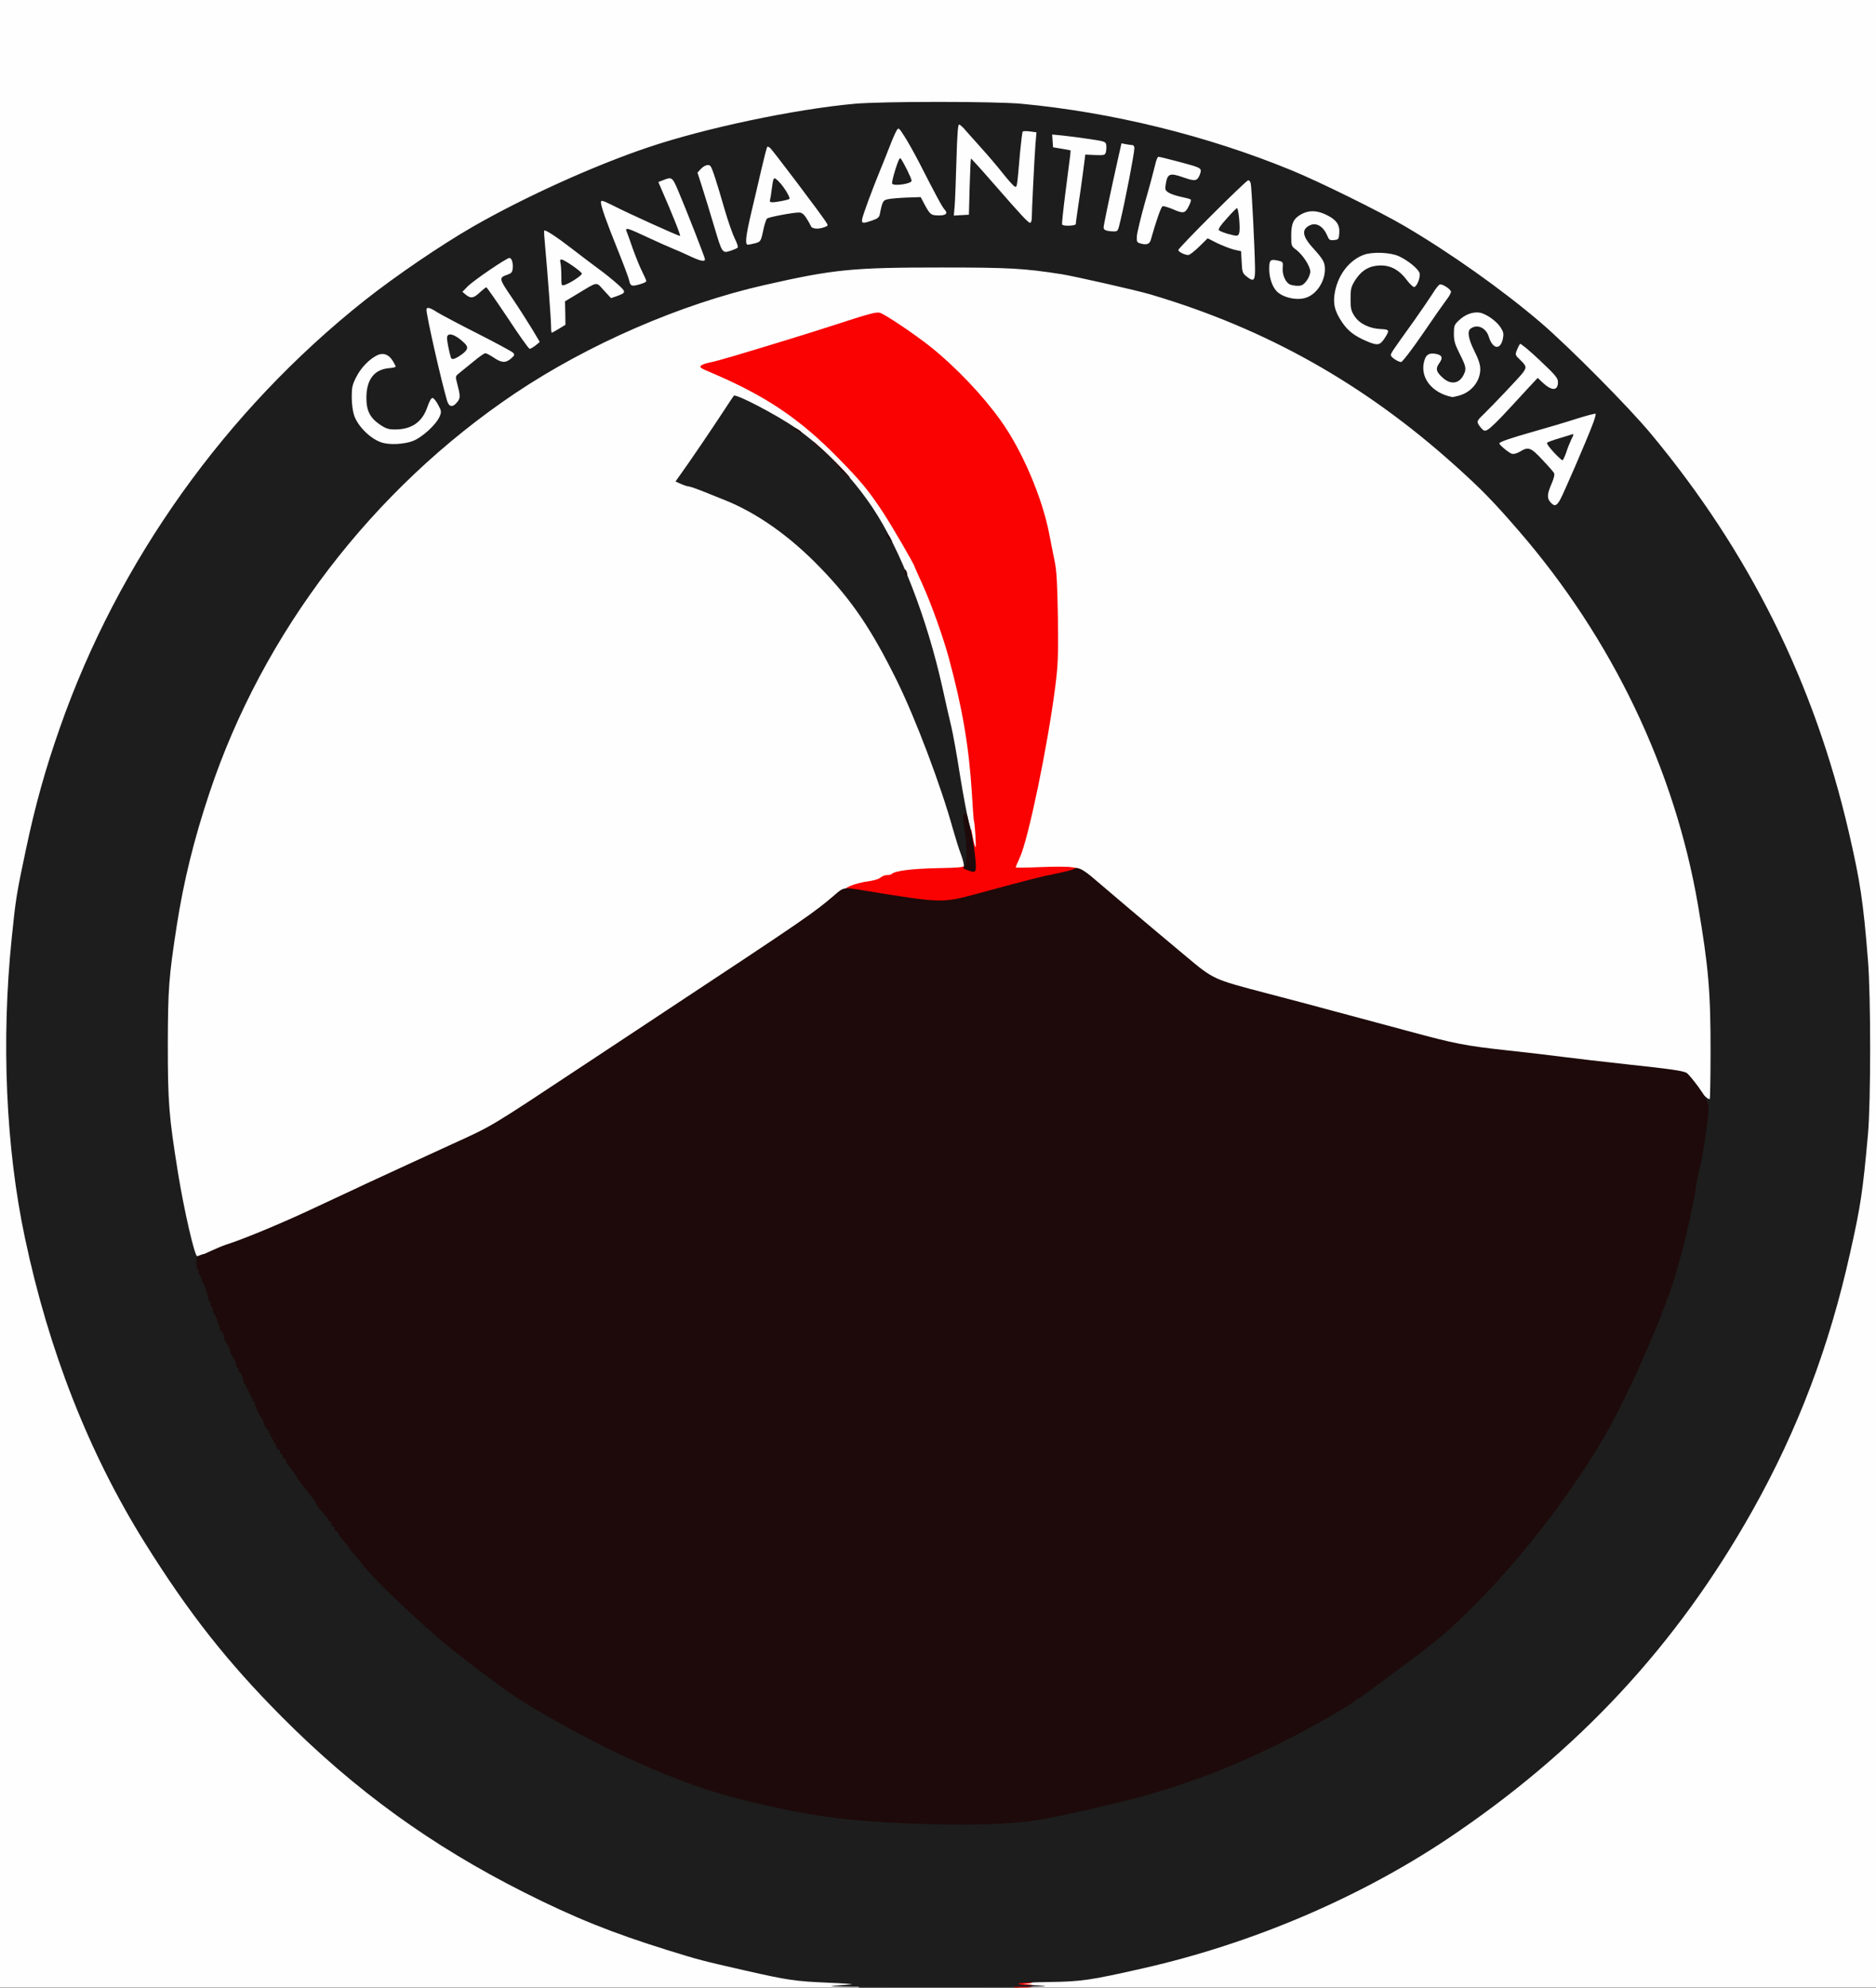 <?xml version="1.0" encoding="utf-8"?>
<!DOCTYPE svg PUBLIC "-//W3C//DTD SVG 1.0//EN" "http://www.w3.org/TR/2001/REC-SVG-20010904/DTD/svg10.dtd">
<svg version="1.0" xmlns="http://www.w3.org/2000/svg" width="2000px" height="2119px" viewBox="0 0 2000 2119" preserveAspectRatio="xMidYMid meet">
 <rect x="0" y="0" width="2000" height="2119" fill="#333333" stroke="none"/>
 <g fill="#fefefe">
  <path d="M0 1059.38 l0 -1059.38 1000 0 1000 0 0 1059.38 0 1059.38 -457.03 0 -457.03 0 0 -4.38 0 -4.53 16.72 -0.94 c9.06 -0.63 22.34 -1.09 29.22 -1.09 15.16 -0.16 33.28 -3.28 82.97 -14.53 115.31 -26.25 229.06 -74.69 323.44 -137.66 100.78 -67.34 181.09 -142.66 250.63 -235.31 87.66 -116.41 146.72 -245.16 178.75 -389.22 11.25 -50 13.59 -65.78 19.06 -126.41 3.13 -34.53 3.13 -138.75 0 -176.56 -5 -62.66 -8.28 -83.91 -20.47 -136.72 -37.03 -159.53 -106.09 -298.28 -210.94 -424.38 -23.91 -28.75 -86.56 -91.88 -117.03 -118.13 -41.09 -35.16 -96.41 -74.38 -145.63 -103.28 -25.78 -15.16 -91.25 -47.50 -120.78 -59.53 -89.38 -36.72 -191.09 -61.72 -287.50 -70.78 -27.50 -2.66 -140.16 -2.50 -168.75 0 -64.38 5.94 -159.22 25.94 -220.31 46.56 -76.56 25.94 -166.09 69.22 -228.91 110.78 -92.97 61.41 -166.09 128.28 -236.09 215.63 -97.34 121.56 -165 265.47 -197.97 421.88 -9.84 46.41 -10.94 52.66 -15.16 94.53 -10.94 106.56 -6.09 214.69 13.91 309.38 25.47 121.09 68.44 230.47 127.97 325.78 46.88 75 87.81 127.03 146.41 185.94 77.66 77.97 158.91 136.88 257.81 186.72 53.91 27.19 94.06 43.28 153.28 61.72 33.75 10.47 35.63 10.94 82.81 21.72 45.63 10.31 53.13 11.41 88.59 12.81 l27.66 1.09 0 4.38 0 4.53 -457.81 0 -457.81 0 0 -1059.38z"/>
  <path d="M202.50 1336.41 c-7.81 -24.06 -19.38 -86.72 -25.47 -137.97 -4.06 -34.53 -4.06 -135.63 0 -168.75 6.72 -53.91 12.03 -82.97 23.13 -126.56 30.31 -118.28 82.81 -223.44 159.38 -318.75 75.63 -94.06 170 -170 277.19 -222.66 70.16 -34.53 131.56 -54.84 217.19 -71.88 38.13 -7.66 66.72 -9.38 150 -9.38 77.50 0 92.03 0.78 132.81 7.19 13.44 2.19 80.63 17.34 94.53 21.56 123.13 36.41 227.97 95.31 325 182.66 27.81 25 40.47 37.97 67.50 69.22 45.16 52.19 79.38 102.66 110.78 163.28 48.59 93.75 77.03 187.97 89.53 297.66 3.44 29.22 5.47 85 4.38 122.97 l-0.78 31.72 -6.41 -0.47 c-5.94 -0.47 -6.88 -1.25 -15.78 -13.44 -5.16 -7.19 -10.63 -13.75 -12.19 -14.53 -4.06 -2.34 -16.72 -4.22 -64.38 -9.22 -24.06 -2.66 -54.22 -6.09 -67.19 -7.81 -12.81 -1.72 -40 -4.84 -60.16 -7.03 -44.22 -4.84 -55.31 -7.03 -104.84 -20.47 -20.94 -5.63 -55 -14.84 -75.63 -20.31 -20.63 -5.63 -54.84 -14.69 -75.94 -20.16 -57.03 -14.84 -55.78 -14.38 -86.72 -40.31 -34.69 -28.91 -60.94 -50.94 -85.78 -72.34 -11.09 -9.53 -22.03 -18.28 -24.22 -19.53 -3.13 -1.72 -10.94 -2.03 -37.03 -1.72 l-33.28 0.47 0 -5.31 c0 -2.97 2.03 -9.84 4.53 -15.31 5.47 -12.34 21.56 -81.25 28.91 -124.06 10.63 -62.19 12.19 -79.69 11.56 -126.56 -0.63 -31.88 -1.41 -45.47 -3.44 -55.47 -1.56 -7.34 -4.06 -20.47 -5.78 -29.22 -7.03 -36.09 -26.56 -83.75 -47.19 -114.53 -27.50 -41.09 -76.88 -87.81 -121.56 -115 l-9.38 -5.63 -12.81 3.44 c-7.03 1.72 -18.44 5.31 -25.31 7.66 -6.88 2.50 -32.50 10.63 -57.03 18.13 -24.53 7.50 -51.09 15.63 -59.06 18.13 -7.97 2.50 -16.41 4.53 -18.75 4.53 -3.13 0.16 -1.56 1.25 6.72 4.84 52.03 22.34 89.53 47.97 129.06 88.44 24.22 24.69 32.50 34.84 47.19 57.19 9.53 14.38 33.91 56.41 33.91 58.28 0 0.16 3.75 8.75 8.44 18.91 9.22 20.31 21.88 55.47 28.13 78.59 14.22 52.34 21.41 93.75 24.38 142.19 0.94 15 2.34 31.88 3.13 37.50 0.78 5.63 1.56 14.84 1.56 20.78 l0 10.47 -5.16 0 -5.16 0 -5.78 -22.97 c-3.13 -12.81 -8.28 -38.91 -11.25 -58.28 -3.13 -19.38 -6.25 -37.97 -7.03 -41.41 -0.94 -3.44 -5.16 -22.03 -9.53 -41.41 -18.13 -81.09 -45.63 -152.66 -75.78 -197.81 -22.50 -33.59 -54.38 -66.41 -83.75 -86.25 -14.22 -9.53 -51.41 -30 -54.69 -30 -1.41 0 -6.56 6.41 -11.88 14.53 -12.19 18.91 -40.63 60.63 -43.44 63.75 -2.50 2.81 -2.03 2.97 12.66 7.66 3.44 0.94 12.19 4.38 19.53 7.34 49.53 20.47 78.28 39.69 114.06 76.41 34.84 35.94 55.47 66.25 82.81 121.72 20 40.63 46.88 111.88 59.53 157.50 2.66 9.22 6.41 21.41 8.59 27.03 2.03 5.47 3.75 13.13 3.75 17.03 l0 6.88 -29.22 0.63 c-27.03 0.63 -45 2.81 -48.28 6.25 -0.63 0.63 -2.81 1.09 -4.84 1.09 -2.03 0 -5.63 1.41 -7.97 2.97 -2.34 1.56 -7.81 3.28 -12.03 3.75 -13.59 1.41 -27.34 7.19 -36.56 15 -21.09 18.13 -33.75 26.88 -179.84 123.28 -20.16 13.44 -60.31 39.84 -89.06 58.91 -100.31 66.41 -94.53 62.81 -138.28 82.81 -16.25 7.50 -37.81 17.34 -47.66 21.88 -9.84 4.53 -28.13 12.97 -40.63 18.75 -12.50 5.78 -39.53 18.44 -60.16 28.13 -32.03 15.16 -76.41 33.59 -89.84 37.50 -2.19 0.63 -10.31 3.91 -18.28 7.19 -7.97 3.44 -16.88 6.09 -19.84 6.09 -5 0 -5.47 -0.47 -7.81 -7.34z"/>
  <path d="M1648.59 540.47 c-4.22 -4.53 -4.38 -17.19 -0.31 -26.72 l2.81 -6.88 -10.94 -11.56 -10.94 -11.41 -4.69 2.50 c-7.50 4.38 -16.88 3.44 -24.22 -2.34 -5.31 -4.38 -6.41 -6.09 -6.41 -10.94 -0.16 -5.31 0.31 -6.09 5.78 -8.28 3.13 -1.41 17.03 -5.63 30.78 -9.53 13.75 -3.91 33.75 -9.84 44.38 -13.28 10.63 -3.28 22.03 -6.09 25.31 -6.09 5.94 0 6.09 0.16 6.09 5.94 0 6.41 -5.94 22.34 -23.75 63.75 -15.78 36.56 -16.25 37.19 -24.22 37.81 -5 0.31 -7.19 -0.31 -9.69 -2.97z m17.50 -65.47 c0.63 -2.81 0.31 -3.13 -2.50 -2.19 -4.69 1.41 -5 1.72 -2.66 4.53 2.34 2.81 4.06 2.03 5.16 -2.34z"/>
  <path d="M402.81 476.56 c-12.03 -3.59 -25.94 -17.19 -30 -29.22 -1.72 -4.84 -2.50 -12.81 -2.50 -23.75 0 -14.06 0.63 -17.81 3.75 -24.38 9.38 -20.47 27.50 -31.41 42.19 -25.78 5.31 2.03 10.31 10.31 10.31 17.34 0 5.63 0 5.63 -7.66 6.41 -9.53 0.94 -16.88 5.94 -20.63 14.38 -6.25 13.91 -1.88 27.34 11.88 36.56 6.88 4.69 8.59 5.16 14.69 4.38 13.13 -1.72 21.41 -9.53 26.56 -24.69 l2.81 -8.28 7.34 0 c3.91 0 7.19 -0.16 7.19 -0.47 0 -0.31 -3.13 -12.97 -6.88 -28.13 -8.28 -32.97 -11.88 -51.25 -11.88 -60.63 l0 -6.88 6.72 0 c4.84 0 8.91 1.41 14.22 4.84 4.22 2.50 23.44 12.81 42.81 22.66 19.38 9.84 36.09 18.59 37.34 19.53 1.09 0.94 2.03 4.53 2.03 7.66 0 8.44 -5.47 12.50 -16.41 12.50 -5.94 0 -9.53 -0.94 -13.44 -3.59 l-5.31 -3.75 -8.75 7.19 c-4.84 3.91 -10.63 8.59 -12.81 10.31 -3.75 2.97 -4.06 3.59 -2.66 10.16 3.75 18.28 0 26.56 -11.88 26.56 -6.56 0 -6.88 0.16 -6.88 4.38 0 10.16 -16.41 27.66 -31.25 33.28 -8.28 3.13 -32.34 4.06 -40.94 1.41z m84.53 -108.75 c-4.22 -4.53 -4.84 -4.22 -3.59 2.19 0.94 4.38 1.41 4.69 4.06 3.28 3.13 -1.72 2.97 -1.72 -0.47 -5.47z"/>
  <path d="M1573.59 460 c-2.03 -2.66 -3.28 -6.41 -3.28 -10.47 0 -5.16 0.94 -7.19 5.94 -11.88 14.22 -13.75 42.50 -44.06 42.50 -45.63 0 -0.94 -1.72 -3.13 -3.91 -4.84 -4.69 -3.59 -5.31 -11.72 -1.56 -20.63 2.19 -5 2.97 -5.63 7.97 -5.63 5 0 7.66 2.03 25 18.44 l19.38 18.28 0 9.69 c0 7.97 -0.47 10 -2.97 11.41 -5 2.66 -11.88 1.72 -17.81 -2.19 l-5.47 -3.75 -17.66 18.91 c-28.44 30.63 -30.47 32.34 -38.28 32.34 -5.31 0 -7.34 -0.78 -9.84 -4.06z"/>
  <path d="M1537.81 426.56 c-7.66 -1.72 -17.19 -9.06 -21.56 -16.41 -2.97 -5.16 -3.75 -8.75 -3.75 -16.88 0 -10.63 1.88 -18.13 5.16 -20.16 2.66 -1.72 15.78 -1.56 20.47 0.31 3.59 1.25 4.06 2.34 4.06 8.44 0 4.22 -0.94 7.50 -2.34 8.75 -2.19 1.88 -2.03 2.50 1.88 6.56 5.16 5.47 9.69 5.16 12.81 -0.63 2.34 -3.91 2.03 -4.84 -3.44 -15.63 -5.47 -10.63 -5.78 -12.34 -5.78 -25.31 0 -13.75 0 -13.91 5.47 -18.91 7.03 -6.72 14.53 -9.06 26.41 -8.28 7.66 0.47 11.09 1.56 16.88 5.63 11.09 7.66 14.38 13.91 13.28 26.25 -0.94 12.34 -2.66 14.69 -11.25 14.69 -7.50 0 -10.63 -2.66 -13.75 -11.72 -2.50 -7.34 -7.50 -11.41 -10.16 -8.13 -1.41 1.56 -0.31 5 4.38 14.53 5.63 10.94 6.25 13.44 6.25 23.75 0 8.28 -0.78 12.97 -3.13 17.50 -6.88 13.59 -23.91 19.84 -41.88 15.63z"/>
  <path d="M1482.50 387.81 c-6.56 -3.91 -6.09 -13.44 0.94 -23.44 2.81 -4.06 11.41 -16.09 19.22 -26.88 7.66 -10.78 16.56 -23.91 20 -29.22 5.78 -9.53 6.09 -9.84 12.66 -9.84 3.59 0 8.75 1.25 11.41 2.81 4.22 2.34 4.84 3.44 4.84 9.84 0 5.78 -0.94 8.44 -4.84 13.28 -2.66 3.44 -14.06 19.69 -25.31 36.25 l-20.63 30 -7.03 0 c-3.91 0 -8.91 -1.25 -11.25 -2.81z"/>
  <path d="M538.28 346.09 c-11.09 -16.72 -20.78 -30.47 -21.41 -30.47 -0.63 0 -2.03 1.41 -3.13 3.13 -1.56 2.50 -3.75 3.13 -9.84 3.13 -10.63 0 -14.84 -3.13 -14.84 -10.78 0 -7.50 5.78 -13.13 29.53 -28.91 15.16 -10.16 18.75 -11.88 24.53 -11.88 7.81 0 8.44 1.09 8.44 15 0 9.84 -0.16 10.16 -4.69 11.72 -2.50 0.94 -4.69 2.19 -4.69 2.66 0 0.47 4.84 7.97 10.63 16.56 27.81 41.09 31.41 50.63 22.34 57.03 -2.81 2.03 -7.03 3.28 -10.63 3.28 l-6.25 0 -20 -30.47z"/>
  <path d="M1452.34 368.28 c-18.44 -7.97 -27.66 -17.34 -32.97 -32.97 -2.81 -8.28 -2.34 -26.41 0.78 -37.19 4.84 -15.47 19.84 -29.22 35.78 -32.66 20.94 -4.22 42.97 1.09 56.25 13.75 5.94 5.63 6.56 7.03 6.56 13.59 0 4.06 -1.09 9.69 -2.19 12.66 -2.19 5.16 -2.81 5.47 -9.38 5.47 -6.25 0 -7.34 -0.63 -10.31 -5.31 -14.22 -23.13 -37.66 -22.50 -49.38 1.41 -4.84 10 -4.38 16.72 1.72 25.94 4.69 7.34 13.13 11.25 25.78 12.34 l10.16 0.78 0.47 5.47 c0.31 3.91 -0.94 7.50 -4.22 12.97 -4.69 7.19 -4.84 7.34 -12.97 7.34 -5 -0.16 -11.41 -1.56 -16.09 -3.59z"/>
  <path d="M581.41 331.72 c-3.59 -49.69 -4.53 -62.03 -5.78 -76.56 l-1.09 -14.53 5.47 0 c3.13 0 8.44 1.56 11.72 3.59 5.94 3.28 36.88 26.41 61.41 45.78 l12.19 9.69 -5.16 -12.81 c-2.81 -6.88 -7.81 -19.69 -11.41 -28.28 -9.53 -23.59 -12.81 -34.84 -12.81 -43.28 0 -7.50 0 -7.50 5.16 -7.50 2.66 0 7.50 1.56 10.47 3.44 8.59 5.31 62.50 29.22 62.50 27.66 0 -0.63 -3.91 -10.16 -8.59 -20.94 -10.78 -24.69 -10.94 -27.66 -1.88 -31.09 9.53 -3.59 16.09 -3.28 18.91 1.09 2.81 4.22 6.88 13.91 21.88 52.03 7.97 20.16 11.88 32.03 11.88 36.41 l0 6.41 -7.34 0 c-5.16 0 -10.78 -1.56 -17.66 -4.84 -5.63 -2.66 -16.09 -7.19 -23.28 -10.16 -7.19 -2.97 -17.03 -7.50 -22.03 -10 l-9.22 -4.69 4.38 12.19 c2.50 6.56 6.25 15.63 8.59 20.16 2.34 4.69 4.06 10.78 4.06 14.22 0 5.63 -0.31 6.25 -6.09 7.81 -3.28 1.09 -8.13 1.88 -10.78 1.88 -3.75 0 -4.84 0.78 -5.31 3.44 -0.63 4.69 -9.38 8.91 -18.75 9.06 -6.56 0 -7.66 -0.63 -12.50 -6.41 l-5.31 -6.25 -13.91 8.44 -14.06 8.44 0.47 12.34 0.63 12.34 -7.34 4.38 c-3.91 2.34 -9.38 4.22 -12.19 4.22 l-5.16 0 -2.03 -27.66z m26.56 -38.13 c3.13 -1.56 3.13 -1.72 0.31 -3.75 -4.06 -3.13 -5.16 -2.81 -5.16 1.56 0 4.38 0.47 4.53 4.84 2.19z"/>
  <path d="M1364.69 320.47 c-12.34 -5.63 -16.72 -15.47 -15.94 -35.31 l0.47 -12.50 9.84 0.16 c12.97 0.16 17.50 2.66 17.50 9.53 0 3.59 -0.78 5.16 -2.34 5.16 -2.19 0 -2.19 0.47 0 4.69 1.25 2.50 3.91 5.47 5.78 6.41 2.97 1.56 3.91 1.25 7.66 -3.28 4.22 -5 4.22 -5.31 1.88 -9.84 -1.25 -2.66 -5.78 -7.97 -10 -12.03 l-7.66 -7.34 0 -15.16 c0 -17.81 1.72 -22.19 10.63 -27.19 13.13 -7.34 38.13 -2.81 47.03 8.44 2.97 3.75 3.28 5.94 2.97 16.09 l-0.47 11.88 -9.84 0.47 c-9.69 0.47 -9.84 0.47 -12.03 -4.69 -4.53 -10.16 -9.22 -13.28 -13.13 -8.59 -1.25 1.72 0.16 4.22 6.56 11.41 13.13 14.69 13.59 15.47 13.59 28.75 -0.16 17.34 -7.03 29.69 -19.22 34.22 -7.19 2.81 -25.94 2.03 -33.28 -1.25z"/>
  <path d="M1324.22 299.38 c-4.22 -3.44 -4.69 -4.69 -5.16 -15.31 l-0.63 -11.56 -7.34 -1.72 c-4.06 -0.94 -10.78 -3.28 -14.84 -5.16 l-7.34 -3.59 -7.50 7.34 c-6.56 6.41 -7.97 7.19 -14.53 7.19 -4.06 0 -9.22 -0.78 -11.41 -1.88 -3.28 -1.41 -3.91 -2.81 -3.91 -8.13 0 -6.09 0.94 -7.19 36.25 -42.66 36.09 -36.09 36.41 -36.41 42.97 -36.41 5.63 0 6.72 0.47 7.34 3.59 1.09 5 4.38 70.47 4.53 92.50 l0.31 18.75 -7.03 0.47 c-5.47 0.31 -7.97 -0.47 -11.72 -3.44z m-7.66 -61.25 l-1.09 -4.38 -3.75 4.69 -3.59 4.53 3.28 0.94 c4.69 1.25 6.41 -0.63 5.16 -5.78z"/>
  <path d="M756.56 245.63 c-4.53 -15.16 -10.31 -34.06 -12.81 -42.03 -5.78 -17.66 -5.94 -23.75 -0.94 -28.44 4.69 -4.38 16.56 -6.25 19.22 -3.13 2.03 2.66 6.09 15.16 15 45.94 3.75 12.97 8.28 26.25 10 29.53 l3.13 6.09 0.94 -7.19 c0.63 -3.91 4.53 -22.19 8.91 -40.47 4.38 -18.28 8.91 -37.97 10.31 -43.75 l2.50 -10.63 5.78 0 c7.03 0 6.41 -0.63 31.72 32.81 34.69 46.25 37.19 49.84 37.19 55.78 0 6.41 -3.75 8.28 -17.19 8.28 -8.91 0 -9.38 -0.16 -11.72 -5 -1.25 -2.81 -3.59 -6.72 -5.16 -8.59 -2.66 -3.28 -2.81 -3.28 -15.94 -1.09 -7.19 1.41 -14.06 3.13 -15 3.91 -0.94 0.78 -2.50 5.47 -3.59 10.31 -1.09 5 -2.34 10.31 -2.66 11.72 -0.94 3.13 -9.53 5.94 -17.97 5.94 -3.28 0 -6.09 0.94 -6.56 2.03 -1.09 2.81 -11.56 5.78 -20 5.78 l-6.88 0 -8.28 -27.81z m76.25 -37.50 c0 -0.78 -0.94 -2.66 -2.19 -4.22 -1.88 -2.66 -2.03 -2.66 -2.81 1.25 -0.63 3.28 -0.16 4.22 2.03 4.22 1.72 0 2.97 -0.63 2.97 -1.25z"/>
  <path d="M1210.94 264.22 c-3.75 -1.09 -3.91 -1.72 -3.75 -12.03 0.16 -8.13 2.34 -18.28 8.91 -41.25 4.69 -16.72 9.53 -34.53 10.63 -39.38 l1.88 -9.06 6.41 0 c7.19 0 38.28 7.66 45.47 11.09 5.63 2.66 6.72 8.75 3.13 17.50 -2.34 5.63 -2.66 5.78 -10.16 5.78 -4.22 0 -10.94 -1.09 -14.84 -2.34 -7.81 -2.66 -10.16 -2.19 -10.16 2.34 0 3.91 4.22 6.09 16.09 8.44 9.53 1.88 9.69 2.03 10.16 7.66 0.31 3.44 -0.78 7.97 -2.81 11.88 -3.13 6.25 -3.44 6.41 -11.09 6.41 -4.22 0 -10 -1.09 -12.66 -2.50 -2.66 -1.41 -5.31 -1.88 -5.94 -1.09 -1.09 1.09 -4.38 11.41 -10.78 33.28 -1.09 3.44 -2.19 3.91 -8.91 4.22 -4.22 0.16 -9.38 -0.31 -11.56 -0.94z"/>
  <path d="M1174.69 250.47 c-5.47 -1.41 -3.75 -13.13 12.97 -87.50 l3.13 -14.53 5.78 0 c3.13 0 8.44 0.47 11.72 0.94 5.78 1.09 5.78 1.09 5.78 8.75 0 9.53 -7.81 52.81 -15.16 82.97 l-2.50 10.47 -9.53 -0.16 c-5.16 -0.16 -10.78 -0.47 -12.19 -0.94z"/>
  <path d="M1127.03 242.81 c-0.78 -2.03 5.94 -61.09 8.44 -74.22 0.78 -3.75 0.31 -4.06 -8.44 -5.47 l-9.06 -1.41 -0.47 -11.56 -0.47 -11.56 16.09 1.09 c8.91 0.63 23.91 2.34 33.28 3.75 l17.19 2.66 0.47 8.44 c0.31 4.69 0.16 10.31 -0.47 12.34 -0.78 3.44 -1.56 3.59 -11.41 3.28 l-10.47 -0.47 -2.50 19.53 c-1.41 10.63 -3.75 26.88 -5.16 35.94 -1.41 9.22 -2.50 17.50 -2.50 18.44 0 1.09 -4.06 1.72 -11.72 1.72 -9.38 0 -12.03 -0.47 -12.81 -2.50z"/>
  <path d="M914.53 233.28 c0.63 -8.75 2.66 -14.69 24.22 -69.53 12.03 -30.63 12.66 -31.72 19.06 -32.19 5 -0.31 5.94 0.31 10 7.03 4.38 6.88 21.72 39.22 35.16 65.31 8.28 15.94 8.28 15.94 9.69 12.34 0.63 -1.56 1.25 -9.38 1.25 -17.19 0.16 -7.81 0.63 -27.03 1.25 -42.50 l0.94 -28.44 6.41 0 c6.09 0 7.03 0.78 18.91 14.22 14.38 16.25 25.63 29.22 33.91 39.06 l5.78 6.88 0.16 -11.72 c0.16 -6.41 1.09 -18.44 2.03 -26.56 l1.88 -14.84 11.56 0.31 c6.25 0.16 11.88 0.63 12.34 1.09 0.31 0.47 0 15.47 -1.09 33.28 -0.94 17.81 -2.19 41.41 -2.66 52.50 l-1.09 19.84 -6.25 0 c-7.03 0 -6.41 0.63 -38.75 -36.41 l-20.16 -23.13 -0.31 13.75 c-0.31 7.66 -0.47 19.06 -0.47 25.47 l0 11.72 -23.91 0.47 c-13.13 0.16 -24.84 -0.16 -26.09 -0.78 -1.25 -0.78 -4.22 -5.16 -6.72 -9.84 l-4.69 -8.59 -9.84 0.47 c-5.63 0.31 -12.50 1.09 -15.47 1.72 -5.47 1.09 -6.09 2.03 -8.91 16.09 -0.63 3.28 -2.34 4.69 -7.97 6.56 -3.91 1.41 -10.16 2.50 -14.06 2.50 l-6.88 0 0.78 -8.91z m49.53 -43.75 c0 -0.31 -0.78 -2.19 -1.88 -4.06 -1.72 -3.28 -1.72 -3.28 -2.97 -0.31 -2.03 5.31 -1.56 6.72 1.72 5.94 1.72 -0.47 3.13 -1.09 3.13 -1.56z"/>
 </g>
 <g fill="#f90201">
  <path d="M1081.25 2113.28 l0 -5.47 10.16 0 c9.06 0 10.16 0.31 10.16 2.97 0 2.34 -1.25 3.28 -5.78 3.75 l-5.94 0.63 5.94 0.16 c10 0.47 6.41 3.44 -4.38 3.44 l-10.16 0 0 -5.47z"/>
  <path d="M985.94 964.69 c-2.97 -0.47 -17.03 -2.50 -31.25 -4.69 -14.22 -2.19 -31.88 -5 -39.53 -5.94 -7.50 -1.09 -14.06 -2.50 -14.53 -2.97 -3.75 -3.75 9.22 -9.53 26.56 -11.88 4.84 -0.63 10 -2.34 11.56 -3.75 1.56 -1.41 4.69 -2.66 6.88 -2.66 2.03 0 4.38 -0.47 5 -1.09 3.28 -3.44 21.25 -5.63 48.28 -6.25 24.38 -0.47 29.22 -0.94 29.22 -2.97 0 -1.72 1.09 -2.03 4.22 -1.25 3.28 0.94 3.91 0.63 3.28 -1.25 -1.88 -4.84 -2.81 -22.66 -1.56 -29.38 l1.25 -7.03 1.88 9.84 c1.09 5.31 2.34 9.69 2.81 9.69 0.94 0 -0.78 -26.56 -1.72 -28.13 -0.31 -0.47 -1.25 -13.75 -2.19 -29.69 -3.13 -49.84 -10.16 -90.78 -24.53 -143.75 -6.25 -23.13 -18.91 -58.28 -28.13 -78.59 -4.69 -10.16 -8.44 -18.75 -8.44 -18.91 0 -1.88 -24.38 -43.91 -33.91 -58.28 -14.69 -22.34 -22.97 -32.50 -47.19 -57.19 -41.09 -42.03 -77.50 -66.56 -135.16 -91.09 -12.34 -5.16 -13.59 -6.09 -11.09 -7.97 1.56 -1.09 5.47 -2.34 8.44 -2.97 3.13 -0.47 15.16 -3.75 26.72 -7.19 45 -13.44 82.97 -25.16 105.47 -32.50 37.97 -12.34 45.78 -14.53 49.69 -13.44 5 1.25 37.66 23.13 54.22 36.41 26.41 21.09 55.31 51.41 74.53 78.28 22.81 31.72 44.38 82.03 51.88 121.09 1.72 8.75 4.22 21.88 5.78 29.22 2.19 10.31 2.81 23.59 3.44 60.16 0.47 41.41 0.16 50 -2.81 73.44 -7.97 62.50 -28.44 161.41 -37.66 181.88 -2.50 5.47 -4.53 10.31 -4.53 10.78 0 0.47 11.41 0.31 25.47 -0.31 14.06 -0.63 29.22 -0.63 33.75 0 7.19 0.94 8.13 1.41 7.66 4.38 -0.47 2.81 -2.81 3.75 -20 7.34 -16.56 3.44 -69.38 17.03 -100 25.63 -8.75 2.50 -34.06 4.22 -43.75 2.97z"/>
  <path d="M890.63 494.53 c-12.66 -12.66 -15.47 -14.84 -19.84 -14.84 -4.69 0 -5.16 -0.47 -5.16 -4.69 0 -2.50 0.31 -4.69 0.78 -4.69 1.41 0 23.75 20.94 32.03 30.16 4.38 4.84 7.81 8.91 7.50 8.91 -0.31 0 -7.19 -6.72 -15.31 -14.84z"/>
 </g>
 <g fill="#1d1d1d">
  <path d="M887.50 2117.03 c9.06 -0.78 18.13 -1.56 20.31 -1.72 2.19 -0.31 -8.75 -1.09 -24.22 -1.72 -36.09 -1.56 -43.44 -2.66 -88.91 -12.97 -47.19 -10.78 -49.06 -11.25 -82.81 -21.72 -59.22 -18.44 -99.38 -34.53 -153.28 -61.72 -98.91 -49.84 -180.16 -108.75 -257.81 -186.72 -58.59 -58.91 -99.53 -110.94 -146.41 -185.94 -59.53 -95.31 -102.50 -204.69 -127.97 -325.78 -20.16 -95.31 -25.16 -209.53 -13.91 -318.75 4.22 -41.88 5.31 -48.13 15.16 -94.53 9.84 -46.56 20.47 -85 36.25 -129.84 62.03 -177.19 176.56 -337.81 325.16 -455.63 33.28 -26.25 80.78 -58.59 115.47 -78.59 55.16 -31.56 128.28 -64.69 186.09 -84.22 61.09 -20.63 155.78 -40.63 220.31 -46.56 28.91 -2.66 150.47 -2.66 178.13 0 96.56 9.06 198.13 34.06 287.50 70.78 29.53 12.03 95 44.38 120.78 59.53 49.22 28.91 104.53 68.13 145.63 103.28 30.47 26.25 93.13 89.38 117.03 118.13 104.84 126.09 173.91 264.84 210.94 424.38 12.19 52.81 15.47 74.06 20.47 136.72 3.13 38.13 3.13 151.09 0 185.94 -5.47 60.63 -7.81 76.41 -19.06 126.41 -22.19 99.84 -55.63 188.13 -103.75 273.91 -80.63 143.75 -186.09 257.34 -325.63 350.63 -94.38 62.97 -208.13 111.41 -323.44 137.66 -57.81 13.13 -66.72 14.38 -102.34 14.84 -17.19 0.31 -31.25 0.94 -31.25 1.72 0 0.63 2.34 1.25 5.16 1.25 47.50 1.72 23.59 2.50 -86.41 2.50 -83.59 0 -127.50 -0.47 -117.19 -1.25z m179.84 -177.97 c28.91 -2.19 45.63 -5 92.81 -15.78 82.34 -18.91 139.06 -38.91 207.03 -73.44 31.09 -15.78 72.19 -39.38 73.13 -42.19 0.31 -0.78 1.25 -1.41 2.03 -1.41 0.94 0 2.34 -0.63 3.44 -1.56 1.09 -0.78 17.34 -12.97 36.25 -26.88 45.16 -33.13 56.09 -42.34 85.94 -72.19 51.88 -51.88 106.88 -124.22 140.94 -184.53 22.19 -39.69 51.56 -105.16 67.66 -151.56 10.47 -30 23.44 -83.75 27.34 -112.50 0.63 -4.22 2.03 -11.25 3.28 -15.63 4.06 -15.16 9.84 -57.50 8.91 -66.41 l-0.94 -8.59 3.44 2.97 c1.72 1.72 3.75 2.66 4.22 2.19 0.31 -0.47 0.78 -22.50 0.78 -49.06 0.16 -65.31 -2.19 -91.88 -13.44 -157.97 -24.84 -144.38 -91.41 -283.59 -191.09 -398.75 -27.03 -31.25 -39.69 -44.22 -67.50 -69.22 -97.03 -87.34 -201.88 -146.25 -325 -182.66 -13.91 -4.22 -81.09 -19.38 -94.53 -21.56 -40.16 -6.25 -55.78 -7.19 -128.13 -7.19 -95.47 0 -114.69 1.88 -189.06 18.75 -89.38 20.31 -187.50 62.97 -265.63 115.31 -151.88 102.03 -269.06 255.16 -325.94 426.09 -16.56 49.53 -27.50 94.22 -34.84 141.41 -8.44 54.69 -9.38 67.03 -9.53 126.56 0 62.03 1.09 76.41 10.94 137.50 6.41 39.53 17.66 88.28 20.31 88.28 0.31 0 2.34 -0.63 4.53 -1.56 3.59 -1.25 4.06 -1.09 4.06 1.88 0 1.72 -1.25 4.22 -2.81 5.31 -1.88 1.41 -2.19 2.50 -0.94 3.28 0.94 0.78 5.78 12.50 10.78 26.25 9.69 27.03 24.84 62.66 40.78 95.94 5.47 11.41 10 21.56 10 22.34 0 1.72 6.25 14.22 7.81 15.31 0.63 0.47 1.56 2.66 2.03 4.84 0.63 2.19 2.34 5.63 4.06 7.50 1.72 1.88 4.69 7.34 6.56 12.03 2.03 4.69 4.06 8.44 4.84 8.44 0.63 0 1.25 1.09 1.25 2.34 0 1.25 0.78 2.34 1.56 2.34 0.94 0 1.56 1.09 1.56 2.34 0 1.25 0.78 2.34 1.56 2.34 0.94 0 1.56 0.94 1.56 2.03 0 1.25 1.41 3.91 3.13 5.94 5.16 6.41 5.47 6.72 9.22 12.97 2.03 3.28 5.16 7.66 7.03 9.53 1.88 2.03 4.38 5.16 5.63 7.03 1.25 2.03 3.13 4.38 3.91 5.31 0.94 0.94 2.50 3.59 3.59 5.78 1.09 2.19 4.53 6.56 7.50 9.84 2.97 3.13 5.31 6.41 5.31 7.34 0 0.78 0.78 1.41 1.56 1.41 0.94 0 1.56 1.09 1.56 2.34 0 1.41 1.09 2.81 2.34 3.28 1.25 0.63 2.34 1.88 2.34 3.13 0 1.25 0.78 2.19 1.56 2.19 0.94 0 1.56 0.94 1.56 2.03 0 0.94 2.50 4.53 5.47 7.81 2.97 3.28 5.47 6.41 5.47 7.03 0 0.63 2.34 3.75 5.31 6.88 2.97 3.28 6.41 7.34 7.66 9.06 9.38 13.28 52.19 54.84 88.59 85.78 15.63 13.28 63.91 49.53 78.28 58.91 38.75 24.84 88.13 50.94 138.91 73.13 57.34 25.16 111.41 40.63 179.84 51.56 51.72 8.28 142.66 12.50 192.19 8.75z m595.78 -1406.09 c3.44 -5.94 27.97 -62.66 34.38 -79.53 2.50 -6.25 4.06 -11.88 3.59 -12.34 -0.63 -0.47 -10 2.03 -20.94 5.47 -10.94 3.59 -31.25 9.53 -45 13.44 -24.38 6.88 -36.72 11.09 -36.72 12.66 0 1.72 10.31 10.16 13.44 11.09 2.03 0.47 5.47 -0.47 8.59 -2.34 8.91 -5.47 11.56 -4.53 23.75 8.59 6.25 6.56 11.88 12.97 12.50 14.22 0.94 1.41 0 5.63 -2.66 11.56 -4.84 11.41 -5 15.31 -0.78 20 4.06 4.22 5.94 3.75 9.84 -2.81z m-1223.13 -62.81 c10 -3.75 25.16 -17.66 28.75 -26.25 2.03 -4.84 1.88 -5.94 -1.72 -12.50 -2.03 -3.91 -4.69 -7.19 -5.94 -7.19 -1.41 0 -3.44 3.75 -5.31 9.22 -5.47 16.41 -16.72 24.38 -34.84 24.38 -6.56 0 -9.53 -0.94 -15.63 -5 -10.78 -7.34 -14.69 -14.84 -14.69 -28.59 0 -19.38 8.13 -30.16 23.59 -31.72 4.22 -0.31 7.66 -1.09 7.66 -1.72 0 -0.47 -1.41 -3.28 -3.13 -6.09 -4.22 -6.88 -10.16 -9.06 -16.41 -6.09 -8.75 4.22 -17.66 13.59 -22.50 23.28 -4.22 8.13 -4.84 11.25 -4.84 21.56 0 6.72 1.09 15 2.50 19.22 4.06 12.03 17.97 25.63 30 29.22 8.28 2.50 23.28 1.72 32.50 -1.72z m1150.78 -15.94 c5.16 -4.53 11.72 -11.41 39.38 -41.56 l9.22 -9.84 4.84 4.69 c10.16 9.53 16.72 9.38 16.72 -0.16 0 -4.38 -2.50 -7.34 -19.69 -23.59 -10.78 -10.16 -20.16 -17.97 -20.78 -17.19 -0.63 0.78 -2.19 3.75 -3.28 6.56 -2.03 5 -1.88 5.47 3.75 10.78 6.56 6.41 6.88 7.81 2.19 13.91 -3.44 4.53 -31.41 34.06 -42.19 44.53 -6.88 6.56 -7.03 7.34 -2.66 12.97 4.06 5.16 5.63 5.16 12.50 -1.09z m-1103.28 -25.63 c3.44 -4.38 3.44 -6.25 -0.31 -20.63 -1.88 -6.88 -1.72 -7.03 3.28 -10.94 2.81 -2.34 9.69 -7.81 15 -12.19 5.47 -4.53 10.78 -8.28 12.03 -8.28 1.09 0 5.16 2.19 8.91 4.69 8.28 5.63 12.66 5.94 18.44 0.94 3.91 -3.44 4.06 -4.06 2.03 -6.25 -1.25 -1.25 -18.28 -10.47 -37.66 -20.31 -19.53 -9.84 -38.75 -20.16 -42.97 -22.66 -8.13 -5.31 -11.56 -6.09 -11.56 -2.66 0 6.25 14.84 72.19 21.88 96.72 2.03 7.03 6.09 7.66 10.94 1.56z m1067.97 -6.88 c13.28 -3.59 22.66 -15.31 22.66 -28.28 0 -4.84 -1.88 -10.47 -6.25 -19.22 -6.41 -12.66 -7.81 -21.09 -4.22 -23.75 6.88 -5.47 16.56 -1.25 19.53 8.44 4.06 13.28 12.34 14.69 15 2.34 1.09 -5.31 0.78 -7.19 -2.19 -11.88 -4.22 -6.88 -15.47 -14.84 -22.50 -16.09 -7.19 -1.09 -15.47 1.88 -22.03 8.13 -5 4.69 -5.47 5.78 -5.47 14.38 0 7.66 1.09 11.25 6.25 21.56 6.88 13.59 7.34 16.09 3.91 22.66 -4.69 9.06 -13.44 10.31 -21.72 2.97 -7.34 -6.41 -8.28 -10 -4.06 -15.78 4.06 -5.63 3.28 -8.44 -2.97 -9.84 -6.88 -1.41 -10.63 0.16 -12.50 5.78 -6.25 17.97 6.72 35.78 29.53 40.16 0.47 0 3.59 -0.63 7.03 -1.56z m-38.75 -65.78 c11.25 -16.56 22.66 -32.81 25.31 -36.25 2.66 -3.28 4.84 -7.19 4.84 -8.59 0 -2.50 -7.97 -7.97 -11.56 -7.97 -1.09 0 -4.69 4.38 -7.97 9.84 -3.44 5.31 -12.34 18.44 -20 29.22 -23.28 32.50 -24.53 34.22 -24.53 36.41 0 2.19 7.50 7.19 10.94 7.34 1.25 0 11.41 -13.13 22.97 -30z m-945.78 12.34 l4.53 -3.75 -8.28 -13.91 c-4.69 -7.66 -14.22 -22.66 -21.41 -33.28 -14.06 -20.63 -14.22 -21.25 -4.69 -24.53 3.75 -1.25 5.16 -2.66 5.47 -6.09 0.78 -5.94 -0.94 -11.72 -3.44 -11.72 -3.13 0 -38.59 24.22 -44.69 30.47 l-5.47 5.63 3.75 3.13 c5.16 4.22 8.28 3.75 14.84 -2.50 3.28 -2.97 6.41 -5.47 6.88 -5.47 0.63 0 10.94 14.84 22.97 32.81 11.88 18.13 22.34 32.81 23.28 32.81 0.94 0 3.75 -1.72 6.25 -3.59z m904.69 -6.88 c6.25 -9.53 5.94 -10.16 -3.75 -10.63 -11.72 -0.47 -22.66 -5.78 -27.81 -13.75 -3.59 -5.47 -4.22 -7.97 -4.22 -18.28 0 -10.63 0.47 -12.81 4.69 -19.69 5.63 -8.91 12.50 -14.06 21.09 -15.47 13.75 -2.34 24.69 2.34 34.06 14.84 2.97 3.91 6.41 7.19 7.50 7.50 2.97 0.78 7.34 -10 6.25 -14.69 -1.25 -4.53 -12.34 -13.59 -22.19 -18.13 -9.06 -4.06 -27.50 -4.84 -37.03 -1.56 -15.16 5.47 -27.19 20.47 -30.94 39.06 -2.50 12.34 -0.63 21.09 7.66 33.13 6.09 9.06 13.28 14.53 26.09 20 11.25 4.84 14.06 4.38 18.59 -2.34z m-879.69 -10.94 l6.88 -4.22 -0.16 -12.50 -0.31 -12.50 12.50 -7.50 c23.28 -14.06 20.31 -13.59 28.91 -4.22 l7.66 8.28 5.94 -2.03 c10.31 -3.75 10.47 -4.38 1.09 -12.81 -4.69 -4.22 -13.91 -11.72 -20.63 -16.56 -6.56 -4.84 -19.38 -14.53 -28.44 -21.56 -16.41 -12.66 -27.97 -20.16 -29.22 -19.06 -0.31 0.47 0.16 8.28 1.09 17.66 2.50 27.03 6.25 77.34 6.25 84.69 0 3.59 0.31 6.56 0.78 6.56 0.31 0 3.75 -1.88 7.66 -4.22z m797.34 -33.44 c10.63 -3.91 19.06 -17.03 19.22 -29.53 0 -7.97 -1.41 -10.63 -13.59 -24.06 -9.53 -10.63 -11.09 -17.66 -4.84 -21.88 7.81 -5.47 16.09 -1.56 20.94 9.69 1.88 4.53 2.66 5.16 7.19 4.69 4.84 -0.47 5.16 -0.78 5.63 -7.66 0.63 -8.91 -3.44 -14.38 -14.38 -19.53 -10 -4.69 -18.28 -4.69 -26.25 -0.31 -8.28 4.69 -10.63 9.69 -10.63 22.97 0 10.63 0.16 11.09 5.47 15 7.19 5.63 14.84 17.50 14.84 23.13 0 2.66 -1.72 7.03 -4.06 10 -3.13 4.06 -5 5.16 -9.38 5.16 -2.97 0 -6.88 -0.78 -8.59 -1.56 -4.53 -2.50 -7.97 -10.47 -7.34 -17.66 0.47 -6.25 0.31 -6.41 -5 -7.66 -8.28 -1.72 -9.38 -0.78 -9.38 8.91 0 9.06 2.97 18.13 7.50 23.28 6.56 7.34 22.66 10.94 32.66 7.03z m-710.31 -14.22 c3.44 -0.94 6.09 -2.34 6.09 -3.13 0 -0.78 -2.03 -5.31 -4.53 -10.31 -2.50 -4.84 -6.88 -15.94 -10 -24.53 -2.97 -8.59 -5.94 -16.88 -6.56 -18.28 -1.72 -4.38 1.09 -3.59 22.34 6.41 10.94 5.16 23.44 10.63 27.66 12.34 4.38 1.72 12.34 5.31 17.97 7.97 10.63 5 15.63 6.09 15.63 3.13 0 -1.88 -20 -52.97 -28.44 -72.81 -6.09 -14.38 -6.88 -15.16 -14.84 -12.03 l-6.41 2.50 3.13 7.34 c11.25 25.63 21.09 50.16 20 50.16 -1.88 0 -55.16 -24.06 -70.63 -32.03 -11.56 -5.78 -13.75 -6.41 -13.75 -4.06 0 4.38 5.78 20.78 17.97 50.94 6.25 15.47 11.88 30.47 12.34 33.28 1.25 5.47 2.81 5.94 12.03 3.13z m655 -18.44 c-0.31 -20 -3.59 -84.69 -4.53 -88.59 -0.31 -2.03 -1.56 -3.59 -2.66 -3.59 -2.34 0 -74.53 72.03 -74.53 74.38 0 1.88 6.72 5.31 10.63 5.31 1.41 0 6.56 -4.06 11.56 -8.91 l9.06 -8.91 10.16 5.16 c5.63 2.66 13.59 5.78 17.81 6.88 l7.66 1.72 0.63 11.56 c0.47 10.63 0.94 11.88 5.16 15.31 7.97 6.41 9.38 4.69 9.06 -10.31z m-558.13 -17.34 c2.97 -1.09 5.94 -2.34 6.56 -2.97 0.78 -0.63 -0.63 -5 -2.97 -9.53 -2.34 -4.69 -7.34 -18.91 -11.09 -31.88 -8.59 -29.69 -12.97 -43.28 -14.84 -45.47 -1.88 -2.50 -6.56 -1.09 -10.63 3.28 l-3.28 3.59 4.69 14.53 c2.66 8.13 8.44 27.19 12.97 42.34 8.91 29.84 8.59 29.38 18.59 26.09z m25.16 -7.66 c6.09 -1.72 6.25 -1.88 9.22 -16.09 1.09 -4.84 2.66 -9.53 3.59 -10.31 1.88 -1.56 27.34 -6.41 33.91 -6.41 2.97 0 5.16 1.56 7.97 5.94 2.03 3.13 4.22 7.03 4.84 8.59 1.09 2.97 7.81 3.59 14.38 1.09 4.22 -1.56 4.22 -1.72 1.41 -5.94 -5.16 -8.13 -56.72 -76.41 -59.22 -78.44 -1.25 -1.09 -2.81 -1.72 -3.13 -1.25 -0.47 0.47 -3.28 11.25 -6.25 24.06 -2.97 12.81 -7.81 33.91 -10.94 46.72 -5.78 24.84 -6.72 33.59 -3.44 33.59 0.94 0 4.53 -0.78 7.66 -1.56z m421.72 -3.13 c6.25 -22.03 11.09 -35.78 12.81 -36.41 0.94 -0.31 5.63 1.09 10.31 2.97 11.56 5.16 13.59 4.84 17.34 -2.66 1.88 -3.59 2.97 -6.88 2.34 -7.34 -0.47 -0.63 -5.16 -1.88 -10.47 -2.97 -5.16 -1.09 -11.25 -3.13 -13.28 -4.53 -3.44 -2.19 -3.91 -3.28 -2.97 -8.91 1.88 -11.41 4.22 -12.34 18.59 -7.34 12.34 4.38 14.69 4.06 17.34 -1.88 2.50 -6.09 2.03 -7.19 -3.44 -9.38 -4.69 -1.88 -37.66 -10.47 -40.31 -10.63 -0.94 0 -2.50 4.06 -3.59 9.06 -1.09 4.84 -5.78 22.50 -10.63 39.22 -4.69 16.72 -8.59 33.13 -8.75 36.56 -0.31 5.47 0.16 6.56 3.59 7.50 6.41 1.88 9.84 0.94 11.09 -3.28z m-32.50 -19.84 c5.47 -22.81 15.16 -72.97 15.16 -78.59 0 -1.72 -0.94 -3.13 -2.19 -3.13 -1.09 0 -4.22 -0.47 -6.88 -0.94 l-4.69 -0.94 -3.28 14.53 c-8.44 37.66 -15.78 72.81 -15.78 75.16 0 2.81 2.81 3.91 10.31 4.22 4.84 0.16 5 -0.16 7.34 -10.31z m-47.34 2.50 c0 -0.94 1.09 -9.22 2.50 -18.44 1.41 -9.06 3.75 -25.31 5.16 -36.09 l2.50 -19.53 10.47 0.47 c10 0.31 10.63 0.16 11.56 -3.44 0.47 -2.03 0.63 -5.47 0.31 -7.34 -0.47 -3.44 -1.72 -3.91 -17.66 -6.25 -9.38 -1.41 -22.34 -3.13 -28.59 -3.75 l-11.41 -1.09 0.47 6.88 0.47 6.72 9.38 1.56 9.38 1.72 -0.47 5.31 c-0.31 2.97 -2.66 20.63 -5 39.06 -2.34 18.44 -4.06 34.06 -3.59 34.69 1.09 2.03 14.53 1.41 14.53 -0.47z m-216.88 -3.91 c5.63 -1.88 7.34 -3.28 7.97 -6.56 2.81 -14.06 3.44 -15 8.91 -16.09 2.97 -0.63 11.88 -1.41 20 -1.72 l14.69 -0.47 4.53 8.59 c5.63 10.16 6.56 10.94 15 10.94 7.50 0 9.69 -2.19 6.09 -6.09 -2.66 -2.81 -9.22 -15 -27.34 -50.47 -5.16 -10 -12.19 -22.50 -15.63 -27.81 -6.09 -9.53 -6.25 -9.53 -8.44 -5.94 -1.25 2.03 -4.53 9.53 -7.34 16.88 -2.81 7.34 -7.50 18.91 -10.31 25.78 -7.97 19.38 -17.97 46.41 -18.91 51.25 -0.94 5 0.47 5.31 10.78 1.72z m170 -2.50 c0 -7.66 2.81 -64.22 3.91 -78.75 l1.09 -12.66 -6.88 -0.94 c-3.75 -0.47 -7.19 -0.47 -7.81 0.16 -0.47 0.63 -1.72 10.63 -2.81 22.19 -3.28 37.97 -3.13 37.34 -5.63 36.41 -1.25 -0.47 -7.03 -6.88 -12.97 -14.38 -5.78 -7.34 -15.78 -19.06 -22.03 -25.94 -6.25 -6.88 -13.91 -15.47 -17.03 -19.06 -2.97 -3.75 -6.41 -6.72 -7.34 -6.72 -1.25 0 -2.03 10.63 -2.81 37.81 -0.63 20.94 -1.41 42.81 -1.88 48.59 l-0.94 10.63 7.97 -0.47 8.13 -0.47 0.78 -29.69 c0.47 -16.25 1.09 -29.84 1.41 -30.16 0.16 -0.31 11.41 12.03 24.69 27.34 30.31 34.69 36.25 41.09 38.44 41.09 0.94 0 1.72 -2.34 1.72 -5z"/>
  <path d="M1027.50 923.91 c0.47 -1.72 -0.94 -7.66 -3.13 -13.44 -2.19 -5.63 -5.94 -17.97 -8.59 -27.19 -12.66 -45.63 -39.53 -116.88 -59.53 -157.50 -27.19 -55 -47.81 -85.63 -82.03 -120.94 -32.34 -33.44 -67.34 -58.13 -101.88 -71.88 -4.06 -1.56 -13.75 -5.47 -21.41 -8.59 -7.66 -3.13 -15.16 -5.63 -16.41 -5.78 -1.41 0 -5.16 -1.25 -8.44 -2.66 l-5.94 -2.66 5 -7.03 c8.13 -11.09 35.16 -50.94 46.25 -67.97 5.63 -8.59 10.47 -15.94 10.94 -16.41 2.19 -2.34 45 20 66.41 34.69 28.75 19.84 59.69 51.88 81.56 84.69 29.38 43.91 57.97 117.66 74.38 191.56 3.44 15.94 7.81 34.69 9.53 41.88 1.72 7.19 5.94 30.31 9.22 51.56 3.44 21.25 7.66 43.59 9.38 49.84 2.66 9.06 3.13 14.69 2.81 30.47 l-0.47 19.22 -4.22 0.47 c-3.44 0.47 -4.06 0 -3.44 -2.34z"/>
  <path d="M1656.25 481.88 c-4.53 -4.84 -7.66 -9.22 -6.88 -10 0.78 -0.63 6.56 -2.81 12.97 -4.69 6.25 -1.88 12.50 -3.75 13.75 -4.22 1.88 -0.78 1.72 0.47 -0.78 5.16 -1.56 3.28 -4.22 9.84 -5.63 14.38 -1.56 4.38 -3.28 8.13 -3.91 8.13 -0.78 0 -5 -3.91 -9.53 -8.75z"/>
  <path d="M480.63 380.94 c-1.88 -6.25 -4.06 -17.19 -4.06 -20.63 0 -6.72 8.59 -4.22 18.44 5.31 4.84 4.53 3.91 7.50 -3.59 12.81 -6.88 4.69 -10 5.47 -10.78 2.50z"/>
  <path d="M598.44 294.22 c0 -5.78 -0.47 -12.19 -0.94 -14.06 -0.63 -2.34 -0.31 -3.59 0.94 -3.59 2.97 0 21.72 12.97 21.88 15.16 0 1.88 -12.66 10.31 -18.44 12.03 -3.28 1.09 -3.44 0.78 -3.44 -9.53z"/>
  <path d="M1308.75 249.22 c-4.22 -1.25 -8.28 -2.81 -9.22 -3.75 -1.09 -1.09 1.56 -5.16 8.28 -12.50 5.31 -6.09 10.31 -11.09 10.94 -11.09 1.72 0 3.75 22.19 2.34 26.41 -1.09 3.75 -1.88 3.75 -12.34 0.94z"/>
  <path d="M820.94 212.97 c0.47 -1.56 1.25 -6.25 1.72 -10.63 1.88 -14.06 2.03 -14.22 7.19 -9.22 5.31 5 13.13 17.66 11.72 18.91 -1.09 1.09 -12.97 3.44 -17.81 3.59 -2.81 0 -3.44 -0.63 -2.81 -2.66z"/>
  <path d="M951.09 195.78 c-0.47 -0.78 1.09 -7.50 3.44 -15 3.13 -10 4.69 -13.28 5.78 -11.72 3.13 4.22 11.56 21.25 11.56 23.59 0 3.28 -19.06 6.09 -20.78 3.13z"/>
 </g>
 <g fill="#1e0a0a">
  <path d="M964.84 1943.59 c-55.63 -2.19 -93.44 -6.88 -142.81 -17.81 -60.78 -13.44 -96.25 -25.63 -161.72 -55.94 -29.06 -13.28 -81.56 -42.19 -108.59 -59.53 -14.38 -9.38 -62.66 -45.63 -78.28 -58.91 -36.41 -30.94 -79.22 -72.50 -88.59 -85.78 -1.25 -1.72 -4.69 -5.78 -7.66 -9.06 -2.97 -3.13 -5.31 -6.25 -5.31 -6.88 0 -0.63 -2.50 -3.75 -5.47 -7.03 -2.97 -3.28 -5.47 -6.72 -5.47 -7.66 0 -1.09 -1.09 -2.34 -2.50 -2.81 -1.25 -0.47 -2.03 -1.56 -1.56 -2.34 0.47 -0.78 -0.16 -1.72 -1.41 -2.34 -1.25 -0.47 -2.34 -1.88 -2.34 -3.28 0 -1.25 -0.63 -2.34 -1.56 -2.34 -0.78 0 -1.56 -0.63 -1.56 -1.41 0 -0.94 -2.34 -4.22 -5.31 -7.34 -2.97 -3.28 -6.41 -7.66 -7.50 -9.84 -1.09 -2.19 -2.66 -4.84 -3.59 -5.78 -0.78 -0.94 -2.66 -3.28 -3.91 -5.31 -1.25 -1.88 -3.75 -5 -5.63 -7.03 -1.88 -1.88 -5 -6.25 -7.03 -9.53 -3.75 -6.25 -4.06 -6.56 -9.22 -12.97 -1.72 -2.03 -3.13 -4.69 -3.13 -5.94 0 -1.09 -0.63 -2.03 -1.56 -2.03 -0.78 0 -1.56 -1.09 -1.56 -2.34 0 -1.25 -0.63 -2.34 -1.56 -2.34 -0.78 0 -1.56 -1.09 -1.56 -2.34 0 -1.25 -0.63 -2.34 -1.56 -2.34 -0.78 0 -1.88 -1.72 -2.50 -3.91 -0.47 -2.19 -1.56 -3.91 -2.50 -3.91 -0.78 0 -0.94 -0.63 -0.47 -1.56 0.47 -0.78 0.16 -1.56 -0.78 -1.56 -0.94 0 -1.25 -0.63 -0.78 -1.56 0.47 -0.78 0.16 -1.56 -0.78 -1.56 -0.94 0 -1.25 -0.63 -0.78 -1.56 0.47 -0.78 0.16 -1.56 -0.78 -1.56 -0.94 0 -1.25 -0.63 -0.78 -1.56 0.47 -0.78 0.31 -1.56 -0.47 -1.56 -1.41 0 -5.63 -7.34 -5.78 -10.16 0 -0.78 -0.47 -1.88 -0.94 -2.34 -2.19 -1.72 -9.06 -16.88 -8.13 -17.81 0.63 -0.47 0.16 -0.94 -0.94 -0.94 -1.09 0 -1.41 -0.63 -0.94 -1.56 0.47 -0.78 0.16 -1.56 -0.78 -1.56 -0.94 0 -1.25 -0.63 -0.78 -1.56 0.47 -0.78 0.16 -1.56 -0.78 -1.56 -0.94 0 -1.25 -0.63 -0.78 -1.56 0.47 -0.78 0.16 -1.56 -0.78 -1.56 -0.94 0 -1.25 -0.63 -0.78 -1.56 0.47 -0.78 0.16 -1.56 -0.78 -1.56 -0.94 0 -1.25 -0.63 -0.78 -1.56 0.47 -0.78 0.16 -1.56 -0.78 -1.56 -0.94 0 -1.25 -0.63 -0.78 -1.56 0.47 -0.78 0.16 -1.56 -0.63 -1.56 -0.94 0 -1.56 -0.47 -1.41 -1.09 0.47 -2.50 -2.19 -9.84 -4.38 -11.56 -1.25 -0.94 -1.72 -2.34 -1.25 -3.13 0.47 -0.78 0 -1.41 -0.78 -1.41 -0.94 0 -1.56 -0.47 -1.41 -1.09 0.47 -2.50 -2.34 -9.84 -3.75 -9.84 -0.78 0 -0.94 -0.63 -0.47 -1.56 0.47 -0.78 0.16 -1.56 -0.63 -1.56 -0.94 0 -1.56 -0.47 -1.41 -1.09 0.47 -2.50 -2.34 -9.84 -3.75 -9.84 -0.78 0 -0.94 -0.63 -0.47 -1.56 0.47 -0.78 0.16 -1.56 -0.63 -1.56 -0.94 0 -1.56 -0.47 -1.41 -1.09 0.47 -2.34 -2.19 -9.84 -3.59 -9.84 -0.78 0 -1.25 -0.47 -1.09 -1.09 0.47 -1.72 -5.47 -17.66 -6.56 -17.66 -0.47 0 -1.09 -1.56 -1.09 -3.44 -0.16 -2.03 -1.09 -3.75 -1.88 -4.06 -0.78 -0.31 -1.09 -1.56 -0.63 -2.81 0.47 -1.25 0.16 -2.19 -0.78 -2.19 -0.78 0 -1.41 -0.94 -1.41 -1.88 0.31 -3.13 -5.63 -20 -7.03 -20 -0.63 0 -0.78 -1.09 -0.31 -2.34 0.63 -1.25 0.16 -2.34 -0.94 -2.34 -0.94 0 -1.25 -0.63 -0.78 -1.56 0.47 -0.78 0.16 -1.56 -0.78 -1.56 -1.09 0 -1.56 -1.09 -0.94 -2.34 0.47 -1.25 0.16 -2.34 -0.63 -2.34 -0.94 0 -1.56 -2.81 -1.56 -6.41 l0 -6.25 12.97 -5.94 c7.03 -3.28 15.63 -6.88 19.06 -7.97 17.97 -5.63 58.91 -22.66 92.19 -38.28 20.63 -9.69 47.66 -22.34 60.16 -28.13 12.50 -5.78 30.78 -14.22 40.63 -18.75 9.84 -4.53 31.41 -14.38 47.66 -21.88 43.75 -20 37.97 -16.41 138.28 -82.81 28.75 -19.06 68.91 -45.47 89.06 -58.91 147.03 -97.03 159.22 -105.47 180.31 -123.75 9.69 -8.44 9.69 -8.44 29.84 -5.16 85.16 13.91 84.53 13.91 122.66 3.59 56.41 -15.31 68.13 -18.28 84.22 -21.41 9.06 -1.88 17.50 -4.06 18.44 -4.84 3.44 -2.81 9.69 0.16 21.25 10.16 13.44 11.56 60.31 51.25 97.03 81.88 30.94 25.94 29.69 25.31 86.72 40.31 21.09 5.47 55.31 14.53 75.94 20.16 20.63 5.47 54.69 14.69 75.63 20.31 49.53 13.44 60.63 15.63 104.84 20.47 20.16 2.19 47.34 5.31 60.16 7.03 12.97 1.72 43.13 5.16 67.19 7.81 47.97 5.16 60 6.88 64.53 9.22 1.56 0.94 7.34 7.81 12.81 15.31 7.81 10.94 10 15.16 10.47 20.78 0.78 7.34 -5.78 52.81 -9.53 66.41 -1.25 4.38 -2.66 11.41 -3.28 15.63 -3.91 28.75 -16.88 82.50 -27.34 112.50 -16.09 46.41 -45.47 111.88 -67.66 151.56 -34.06 60.31 -89.06 132.66 -140.94 184.53 -29.84 29.84 -40.78 39.06 -85.94 72.19 -18.91 13.91 -35.16 26.09 -36.25 26.88 -1.09 0.94 -2.50 1.56 -3.44 1.56 -0.78 0 -1.72 0.63 -2.03 1.41 -0.94 2.81 -42.03 26.41 -73.13 42.19 -48.59 24.69 -91.09 41.72 -142.97 57.19 -26.72 7.97 -97.03 24.22 -120.31 27.97 -34.69 5.47 -76.56 6.56 -143.75 3.91z"/>
  <path d="M1031.56 927.66 c-4.69 -1.72 -4.84 -2.19 -2.81 -5 2.34 -3.59 2.19 -23.91 -0.47 -38.28 -2.19 -12.50 -2.03 -17.19 0.47 -17.19 1.09 0 2.50 1.88 2.97 4.38 0.31 2.34 1.88 8.13 3.13 12.81 2.97 11.09 6.56 39.53 5.31 42.81 -1.09 2.81 -1.72 2.97 -8.59 0.47z"/>
  <path d="M964.53 609.84 c-0.16 -2.97 0.16 -3.44 1.25 -1.88 1.72 2.66 1.88 6.09 0.31 6.09 -0.78 0 -1.41 -1.88 -1.56 -4.22z"/>
  <path d="M947.34 574.22 c-1.88 -2.19 -2.66 -4.22 -2.03 -4.69 0.78 -0.47 2.50 1.25 3.91 3.91 2.97 5.63 2.66 5.78 -1.88 0.78z"/>
  <path d="M898.91 503.13 c-3.59 -3.44 -6.09 -6.25 -5.47 -6.25 0.78 0 4.06 2.81 7.34 6.25 7.81 7.97 6.72 7.97 -1.88 0z"/>
  <path d="M852.34 460.94 c-0.63 -0.94 -2.66 -2.34 -4.53 -3.13 -1.88 -0.78 -2.34 -1.41 -0.94 -1.41 2.81 0 8.75 4.22 7.50 5.47 -0.47 0.47 -1.41 0 -2.03 -0.94z"/>
 </g>
</svg>
